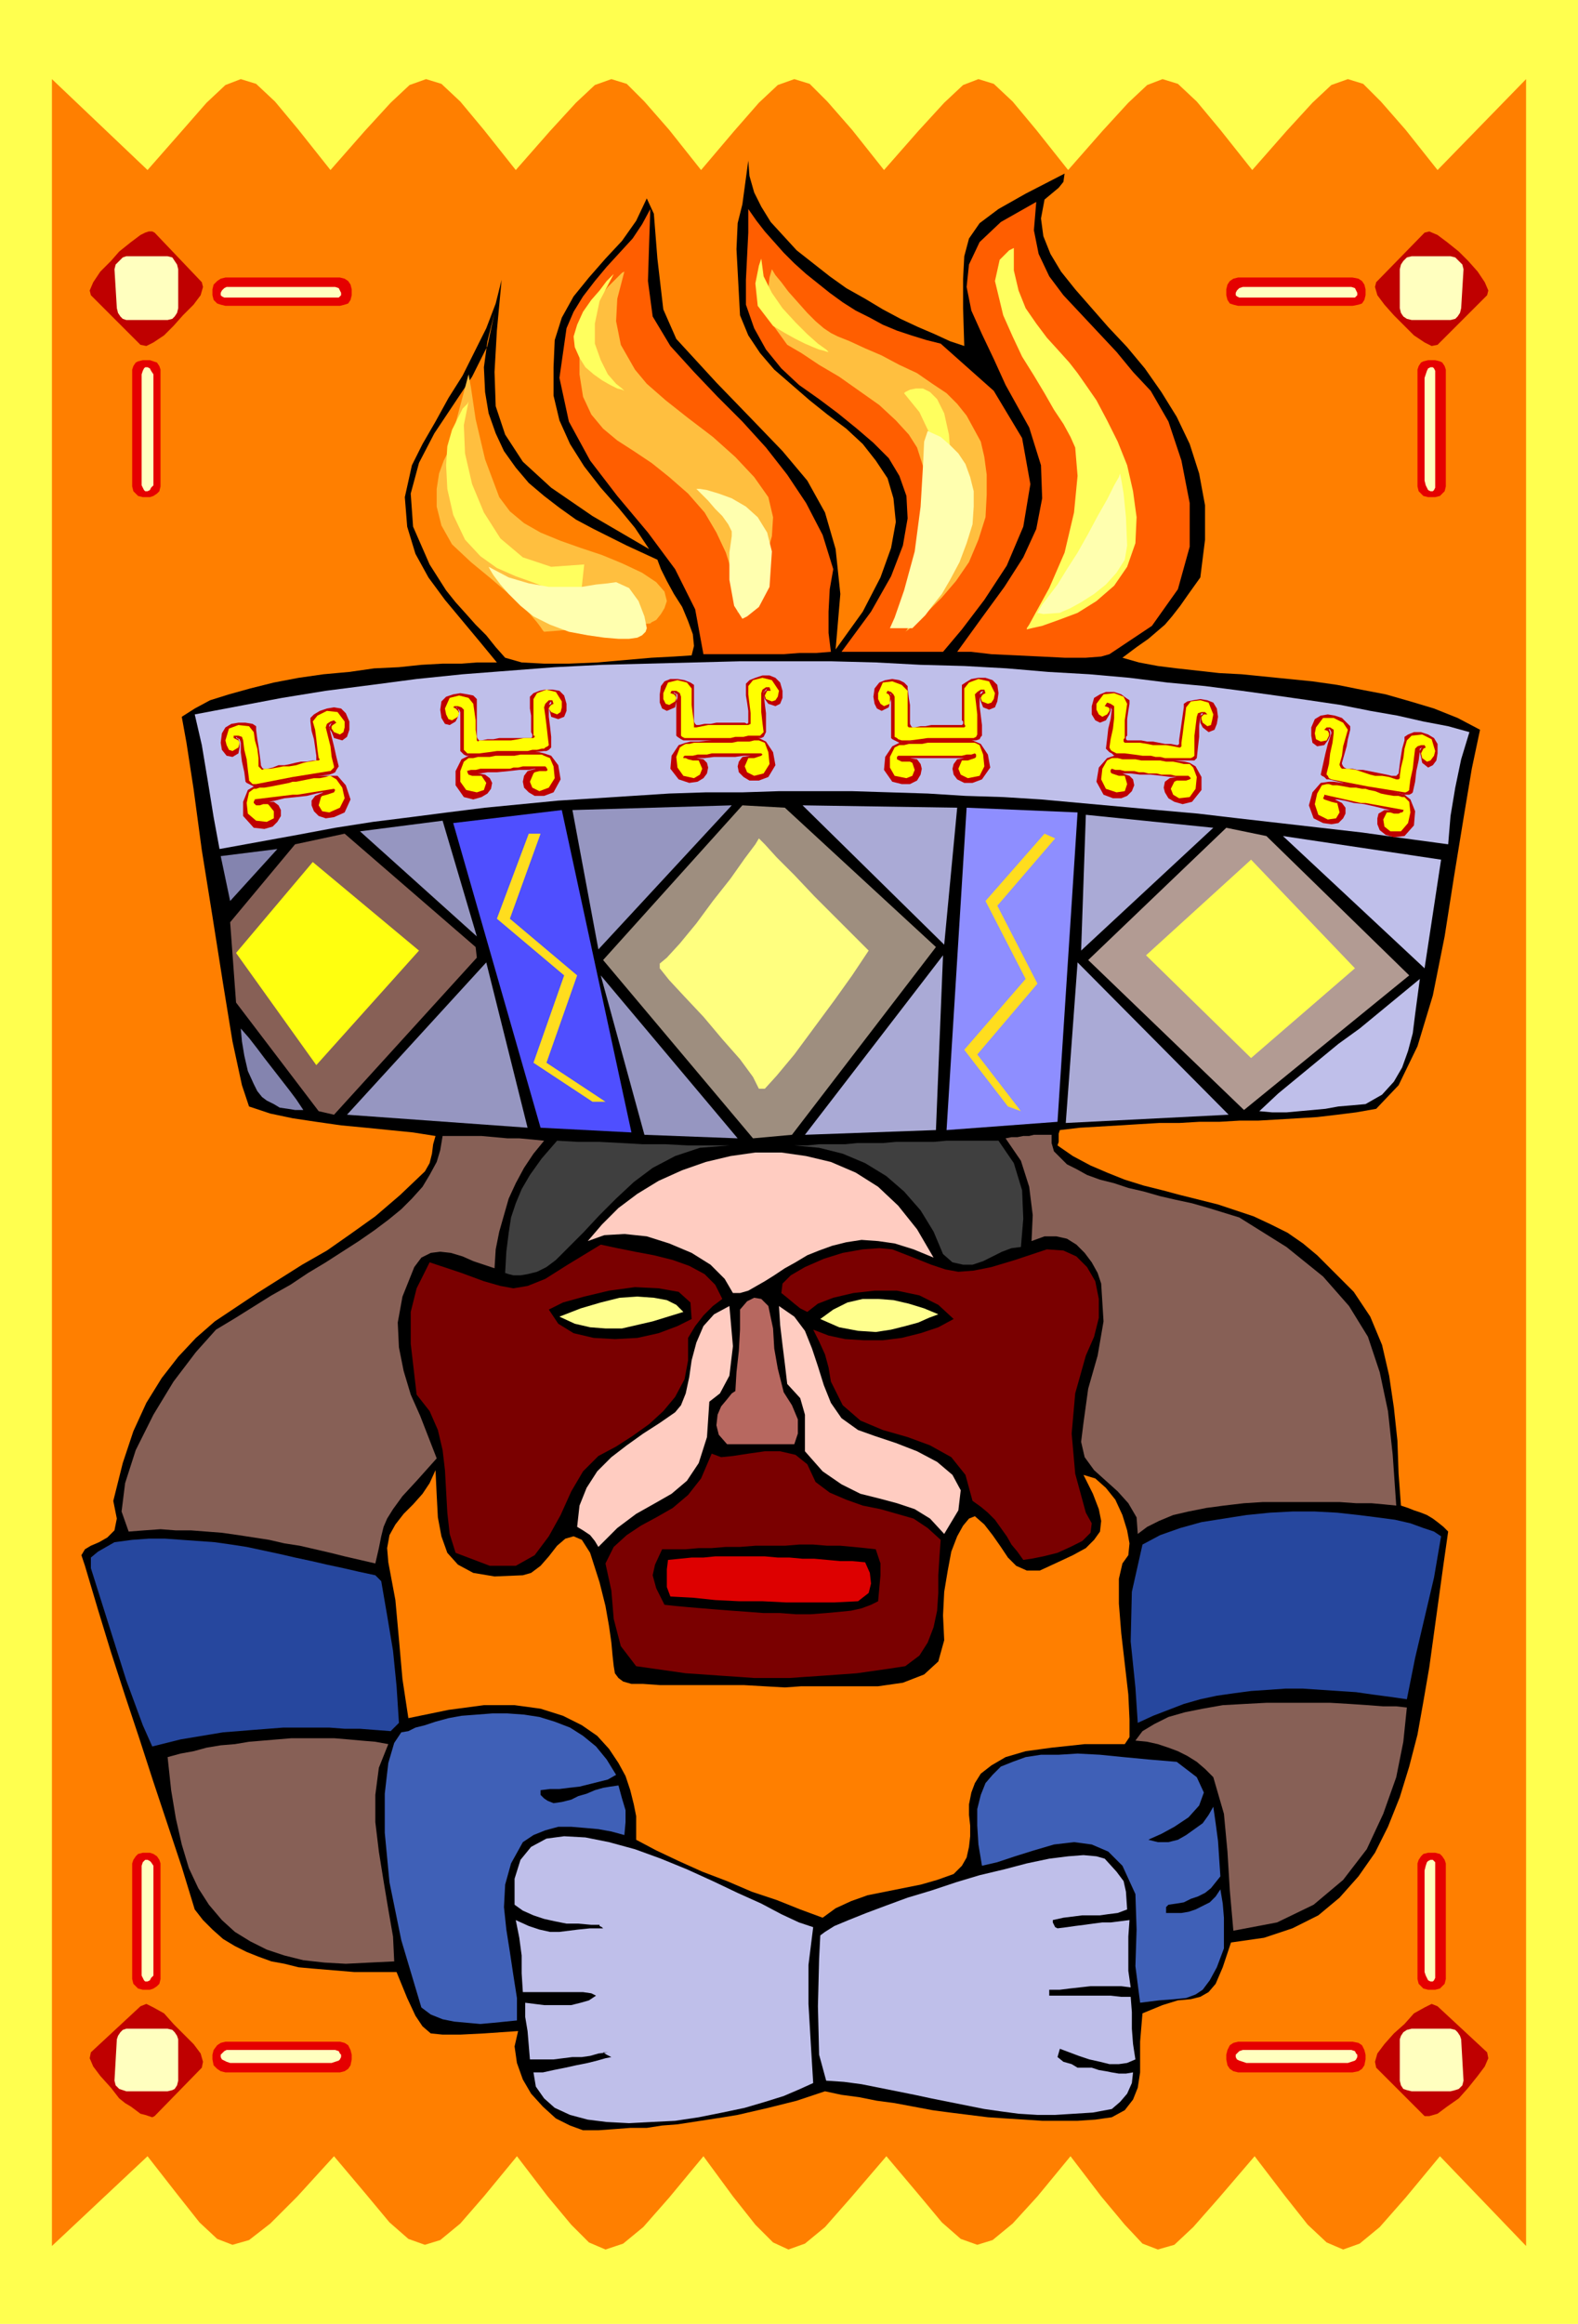 <svg xmlns="http://www.w3.org/2000/svg" fill-rule="evenodd" height="1.968in" preserveAspectRatio="none" stroke-linecap="round" viewBox="0 0 1337 1968" width="1.337in"><style>.pen1{stroke:none}.brush2{fill:#ffff4f}.brush3{fill:#ff7f00}.brush4{fill:#bf0000}.brush5{fill:#ffffbf}.brush6{fill:#e50000}.brush7{fill:#000}.brush8{fill:#26479e}.brush9{fill:#876056}.brush10{fill:#bfbfea}.brush11{fill:#8484af}.brush12{fill:#9696c1}.brush13{fill:#3f60b7}.brush14{fill:#7a0000}.brush16{fill:#3f3f3f}.brush17{fill:#ffff8e}.brush18{fill:#ff5e00}.brush19{fill:#ffccc1}.brush23{fill:#aaaad6}.brush26{fill:#ffbf3f}.brush27{fill:#ffff5e}.brush29{fill:#ff0}</style><path class="pen1 brush2" d="M1337 0H0v1968h1337V0z"/><path class="pen1 brush3" d="m1293 67-75 77-27-34-21-24-15-15-13-4-14 5-16 15-22 24-29 33-27-34-20-24-16-15-13-4-13 5-16 15-22 24-29 33-27-34-20-24-16-15-13-4-13 5-16 15-22 24-29 33-27-34-21-24-15-15-13-4-14 5-16 15-21 24-28 33-27-34-21-24-15-15-13-4-14 5-16 15-22 24-29 33-27-34-20-24-16-15-13-4-14 5-16 15-22 24-29 33-27-34-20-24-16-15-13-4-13 5-16 15-21 24-29 33-81-77v1835l81-76 25 32 19 24 15 14 13 5 14-4 18-14 23-23 31-34 27 32 20 24 16 14 14 5 13-4 17-14 20-23 28-34 26 34 20 24 15 15 14 6 15-5 17-14 22-25 29-35 25 34 19 24 15 15 13 6 14-5 17-14 22-25 30-35 27 32 20 24 16 14 14 5 13-4 17-14 21-23 28-34 26 34 20 24 15 16 13 5 14-4 16-15 22-25 30-35 26 34 19 24 16 15 14 6 14-5 17-14 22-25 29-35 73 76V67z"/><path class="pen1 brush4" d="m1236 213 8 8 8 9 6 9 3 7-1 4-42 42-5 1-6-3-9-6-8-8-9-9-8-9-6-8-2-7 1-4 41-42 4-1 7 3 8 6 10 8z"/><path class="pen1 brush5" d="M1196 217h33l4 1 3 3 3 3 1 4-2 33-1 4-2 3-2 2-4 1h-33l-4-1-3-2-2-3-1-4v-33l1-4 2-3 3-3 4-1z"/><path class="pen1 brush6" d="M1210 305h6l4 1 2 1 2 3 1 3v99l-1 4-2 2-2 2-4 1h-6l-4-1-2-2-2-2-1-4v-99l1-3 2-3 2-1 4-1zm-171-55v-5l1-4 2-3 3-2 4-1h97l5 1 3 2 2 3 1 4v5l-1 4-2 3-3 1-5 1h-97l-4-1-3-1-2-3-1-4z"/><path class="pen1 brush5" d="M1212 311h2l1 1 1 2v99l-1 2-1 1h-2l-2-1-1-2-1-2-1-4v-87l1-3 1-3 1-2 2-1zm-165-61v-2l1-2 2-2 3-1h92l3 1 1 2 1 2v2l-1 1-1 1h-98l-2-1-1-1z"/><path class="pen1 brush4" d="m1236 1777 8-9 8-10 6-8 3-7-1-5-42-39-5-2-6 3-9 5-8 9-9 8-8 9-6 8-2 7 1 5 41 41h4l7-2 8-6 10-7z"/><path class="pen1 brush5" d="M1196 1771h33l4-1 3-1 3-3 1-4-2-35-1-3-2-3-2-2-4-1h-33l-4 1-3 2-2 3-1 3v35l1 4 2 3 3 1 4 1z"/><path class="pen1 brush6" d="M1210 1685h6l4-1 2-2 2-2 1-4v-98l-1-3-2-3-2-2-4-1h-6l-4 1-2 2-2 3-1 3v98l1 4 2 2 2 2 4 1zm-171 55v4l1 5 2 3 3 2 4 1h97l5-1 3-2 2-3 1-5v-4l-1-4-2-4-3-2-5-1h-97l-4 1-3 2-2 4-1 4z"/><path class="pen1 brush5" d="M1212 1678h2l1-1 1-2v-98l-1-1-1-1h-2l-2 1-1 1-1 3-1 4v86l1 3 1 2 1 2 2 1zm-165 62v2l1 2 2 1 3 1 3 1h86l3-1 3-1 1-1 1-2v-2l-1-1-1-2-3-1h-92l-3 1-2 2-1 1z"/><path class="pen1 brush4" d="m101 213-7 8-9 9-6 9-3 7 1 4 42 42 5 1 6-3 9-6 8-8 8-9 9-9 6-8 2-7-1-4-40-42-2-1h-3l-3 1-4 2-4 3-4 3-5 4-5 4z"/><path class="pen1 brush5" d="M142 217h-35l-3 1-3 3-3 3-1 4 2 33 1 4 2 3 2 2 3 1h35l4-1 2-2 2-3 1-4v-33l-1-4-2-3-2-3-4-1z"/><path class="pen1 brush6" d="M127 305h-6l-4 1-2 1-2 3-1 3v99l1 4 2 2 2 2 4 1h6l3-1 3-2 2-2 1-4v-99l-1-3-2-3-3-1-3-1zm171-55v-5l-1-4-2-3-3-2-4-1h-97l-4 1-3 2-3 3-1 4v5l1 4 3 3 3 1 4 1h97l4-1 3-1 2-3 1-4z"/><path class="pen1 brush5" d="M125 311h-2l-1 1-1 2-1 3v94l1 2 1 2 1 1h2l2-1 1-2 2-2v-94l-2-3-1-2-2-1zm164-61v-2l-1-2-1-2-3-1h-92l-2 1-2 2-1 2v2l1 1 2 1h97l1-1 1-1z"/><path class="pen1 brush4" d="m101 1777-7-9-9-10-6-8-3-7 1-5 42-39 5-2 6 3 9 5 8 9 8 8 9 9 6 8 2 7-1 5-40 41-2 1-3-1-3-1-4-1-4-3-4-3-5-3-5-4z"/><path class="pen1 brush5" d="M142 1771h-35l-3-1-3-1-3-3-1-4 2-35 1-3 2-3 2-2 3-1h35l4 1 2 2 2 3 1 3v35l-1 4-2 3-2 1-4 1z"/><path class="pen1 brush6" d="M127 1685h-6l-4-1-2-2-2-2-1-4v-98l1-3 2-3 2-2 4-1h6l3 1 3 2 2 3 1 3v98l-1 4-2 2-3 2-3 1zm171 55v4l-1 5-2 3-3 2-4 1h-97l-4-1-3-2-3-3-1-5v-4l1-4 3-4 3-2 4-1h97l4 1 3 2 2 4 1 4z"/><path class="pen1 brush5" d="M125 1678h-2l-1-1-1-2-1-2v-93l1-3 1-1 1-1h2l2 1 1 1 2 3v93l-2 2-1 2-2 1zm164 62v2l-1 2-1 1-3 1-3 1h-86l-3-1-2-1-2-1-1-2v-2l1-1 2-2 2-1h92l3 1 1 2 1 1z"/><path class="pen1 brush7" d="m96 1271 8-32 9-27 11-24 13-21 14-18 15-16 16-14 18-12 18-12 19-12 19-12 21-12 20-14 21-15 21-18 21-20 4-7 2-8 1-8 2-7-19-3-20-2-20-2-21-2-21-3-20-3-19-4-18-6-6-18-8-37-8-49-9-57-9-56-7-52-6-39-4-22 11-7 13-7 16-5 18-5 20-5 21-4 21-3 22-2 21-3 21-1 19-2 18-1h16l13-1h17l-14-17-15-18-15-18-14-19-11-20-7-23-2-25 6-27 9-18 11-19 11-20 12-19 10-20 10-20 8-21 5-20-4 43-2 35 1 29 8 24 15 23 24 22 35 24 48 28-12-18-14-17-15-17-14-18-12-19-9-20-5-21v-24l1-23 6-19 10-18 13-16 14-16 14-15 12-17 9-19 6 13 3 38 5 43 11 25 34 37 30 31 26 27 21 25 15 27 9 31 4 38-4 47 23-32 15-29 9-25 4-22-2-20-5-17-10-15-11-14-14-13-16-12-15-12-15-13-15-13-12-14-10-15-7-17-3-56 1-22 4-16 5-37 1 13 4 14 6 12 8 13 11 12 11 12 14 11 14 11 14 10 16 9 15 9 15 8 15 7 14 6 13 6 12 4-1-32v-25l1-19 4-15 9-13 16-12 23-13 33-17-1 7-4 5-6 5-6 5-3 16 2 15 6 15 9 15 12 15 14 16 14 16 16 17 15 18 14 20 13 21 11 23 8 25 5 27v29l-4 32-10 14-7 10-7 9-6 7-7 6-7 6-10 7-12 9 14 4 16 3 16 2 18 2 18 2 19 1 20 2 20 2 20 2 21 3 20 4 21 4 21 6 20 6 20 8 19 10-7 33-7 42-8 49-8 51-10 50-13 43-16 33-19 20-17 3-16 2-17 2-16 1-17 1-17 1h-16l-17 1h-17l-17 1h-17l-17 1-16 1-17 1-17 1-17 2-1 3v7l-1 3 13 9 15 8 14 6 15 6 16 5 16 4 15 4 16 4 16 4 15 5 15 5 15 7 14 7 13 9 12 10 12 12 19 19 14 21 10 24 6 26 4 27 3 28 1 28 2 27 6 2 5 2 6 2 5 2 5 3 4 3 5 4 4 4-4 28-4 29-4 29-4 29-5 29-5 28-7 27-8 26-10 25-11 22-14 20-16 18-18 15-22 11-24 8-28 4-7 21-6 14-6 7-7 4-8 2-11 1-13 4-17 7-1 12-1 12v26l-2 13-4 10-7 9-11 6-14 2-15 1h-30l-15-1-16-1-15-1-16-2-16-2-15-2-16-3-16-3-15-2-15-3-15-2-14-3-12 4-12 4-12 3-12 3-13 3-13 3-12 2-13 2-13 2-13 2-13 1-13 2h-14l-13 1-14 1h-13l-11-4-12-6-11-10-10-11-7-12-5-14-2-14 3-13-29 2-20 1h-15l-10-1-7-6-6-9-7-15-9-22h-36l-12-1-12-1-12-1-11-1-12-3-11-2-11-4-10-4-10-5-10-6-9-8-8-8-7-9-11-36-12-36-12-36-12-37-12-36-12-37-11-36-11-37-3-9 3-5 5-3 7-3 7-4 6-6 2-10-3-15z"/><path class="pen1 brush8" d="m97 1306 15-2 14-1h14l14 1 14 1 14 1 14 2 13 2 14 3 14 3 13 3 14 3 13 3 14 3 13 3 14 3 5 5 5 29 5 30 3 30 2 31-7 7-13-1-13-1h-13l-13-1h-39l-13 1-13 1-12 1-13 1-12 2-12 2-12 2-12 3-12 3-8-18-7-19-7-19-6-19-6-19-6-19-6-19-6-19v-9l6-5 7-4 7-4z"/><path class="pen1 brush9" d="M375 962h33l11 1 11 1h10l11 1 10 1-9 11-8 12-7 13-6 13-4 14-4 14-3 15-1 16-9-3-9-3-9-4-10-3-9-1-8 1-8 4-6 8-10 25-4 22 1 21 4 20 6 20 8 18 7 18 7 18-17 19-12 13-8 11-5 8-3 7-2 8-2 10-3 13-13-3-13-3-12-3-13-3-13-3-13-2-13-3-13-2-13-2-14-2-13-1-13-1h-13l-13-1-14 1-13 1-6-17 3-24 9-28 15-30 17-28 19-25 17-19 15-9 16-10 16-10 16-9 15-10 15-9 14-9 14-9 13-9 12-9 11-9 9-9 9-10 6-10 6-11 3-10 2-12zm-233 526 11-3 11-2 11-3 12-2 12-1 12-2 12-1 12-1 12-1h36l12 1 11 1 12 1 11 2-8 20-3 23v23l3 25 4 25 4 24 4 23 1 21-21 1-20 1-18-1-18-2-16-4-15-5-14-7-13-8-11-10-11-13-9-14-8-17-6-20-5-22-4-24-3-28z"/><path class="pen1 brush10" d="m1207 820-120-112 134 20-14 92z"/><path class="pen1 brush10" d="m1245 620-7 23-5 24-4 24-2 24-37-5-36-5-35-4-35-4-35-4-34-4-34-3-33-3-33-3-33-3-32-2-32-1-32-2-32-1-32-1h-62l-31 1h-31l-31 1-31 2-31 2-32 2-31 3-31 3-32 4-31 4-32 4-32 5-32 6-33 6-33 6-5-27-5-31-5-30-6-26 37-7 37-7 37-6 39-5 38-5 39-4 39-3 39-3 40-2 39-1 39-1 39-1h77l38 1 38 2 37 1 36 2 35 3 35 2 34 3 32 4 32 3 31 4 29 4 28 4 27 4 25 5 23 4 22 5 21 4 18 5z"/><path class="pen1 brush11" d="m235 719-40 44-8-38 48-6z"/><path class="pen1 brush9" d="m292 706 111 96 1 9-121 133-13-3-70-92-5-68 55-66 42-9z"/><path class="pen1 brush11" d="M257 940h-7l-6-1-7-1-5-3-6-3-4-3-4-5-3-6-5-11-3-13-2-12-1-11 7 8 7 9 6 8 7 9 7 9 7 9 6 8 6 9z"/><path class="pen1 brush12" d="m412 815 35 140-153-11 118-129zm-37-120 29 98-99-89 70-9z"/><path class="pen1 brush13" d="m346 1466 6-3 8-2 9-3 11-3 11-2 13-1 13-1h13l14 1 13 2 13 4 13 5 11 7 11 9 9 11 8 13-7 4-8 2-8 2-8 2-9 1-8 1h-8l-8 1v4l3 3 3 2 5 2 7-1 8-2 6-3 7-2 7-3 7-2 6-1 7-1 3 11 3 10v10l-1 11-11-3-11-2-11-1-12-1h-11l-11 3-10 4-9 6-10 18-5 18-1 19 2 19 3 19 3 20 3 19v19l-10 1-10 1-11 1-11-1-11-1-10-2-10-4-8-6-17-57-10-49-4-42v-33l3-26 5-17 6-9 6-1z"/><path class="pen1 brush3" d="m443 1334 7-2 8-6 7-8 7-9 7-6 7-2 7 3 7 11 8 25 5 20 3 17 2 14 1 11 1 9 1 6 3 4 4 3 7 2h10l14 1h71l35 2 14-1h65l21-3 18-7 12-11 5-18-1-21 1-20 3-18 3-16 5-13 5-9 5-6 5-2 8 7 7 9 7 10 6 9 7 7 9 4h11l13-6 15-7 11-6 7-7 5-7 1-9-2-10-5-13-8-16 10 3 9 8 8 10 6 13 4 13 2 11-1 10-5 7-3 13v21l2 25 3 26 3 26 1 21v15l-4 6h-34l-28 3-22 3-17 5-12 7-9 7-5 8-3 8-2 10v9l1 9v9l-1 9-2 9-4 7-7 7-14 5-14 4-15 3-15 3-15 3-14 5-13 6-11 8-19-7-20-8-21-7-21-9-21-8-20-9-19-9-17-9v-20l-2-10-3-12-4-12-6-11-8-12-10-11-13-9-16-8-19-6-22-3h-26l-30 4-34 7-5-33-3-34-3-33-6-32-1-12 2-11 5-9 7-9 8-8 8-9 6-9 5-11 1 21 1 19 3 16 5 14 9 10 13 7 18 3 24-1z"/><path class="pen1 brush14" d="m509 1054 14 3 15 3 16 3 16 4 14 5 13 7 9 9 6 12-8 6-8 8-7 9-6 10v19l-3 16-8 15-10 12-12 11-14 10-14 9-15 8-13 13-10 17-9 20-10 18-12 16-16 9h-22l-29-11-5-16-2-18-1-18-1-18-2-17-4-17-7-16-11-14-5-43v-27l5-20 11-22 27 9 19 7 14 4 11 2 12-2 15-6 19-12 28-17z"/><path class="pen1" style="fill:#4f4fff" d="m476 686 59 273-77-4-74-258 92-11z"/><path class="pen1 brush16" d="m472 966 18 1h18l19 1 18 1h19l19 1h35l-25 2-21 7-19 10-16 12-15 14-14 14-14 15-14 14-9 9-8 6-8 4-8 2-6 1h-6l-4-1-3-1 1-18 2-16 2-13 4-12 5-12 7-12 10-14 13-15z"/><path class="pen1 brush10" d="m689 1632-4 32v33l2 34 2 33-11 5-14 6-16 5-17 5-19 4-20 4-20 3-20 1-19 1-19-1-16-2-15-4-13-6-9-8-7-10-2-12h8l9-2 10-2 9-2 10-2 8-2 7-2 5-1-4-2-3-2h-1 5l-8 1-7 2-7 1h-8l-8 1-8 1h-20l-1-12-1-12-2-12v-12l8 1 8 1h23l8-2 7-2 6-4-4-2-7-1h-51l-1-16v-15l-2-15-3-15 11 5 9 3 9 2h8l8-1 8-1 10-1h11l-1-1-2-1v-1h3-10l-11-1h-10l-10-2-9-2-9-3-9-4-7-5v-22l5-16 9-11 13-7 15-2 18 1 20 4 22 6 22 8 22 9 22 10 21 10 20 9 17 9 15 7 12 4z"/><path class="pen1 brush7" d="m586 1117-12 6-16 6-18 4-19 1-18-1-17-4-13-8-8-12 12-6 18-5 21-5 22-3 20 1 17 3 10 9 1 14z"/><path class="pen1 brush17" d="m474 1115 18-7 17-5 16-4 15-1 14 1 11 2 8 4 6 6-13 4-13 4-13 3-13 3h-14l-13-1-13-3-13-6z"/><path class="pen1 brush18" d="m568 293 20 22 20 21 21 21 20 22 18 23 16 24 14 27 9 29-3 17-1 19v18l2 16-13 1h-14l-13 1h-68l-7-38-17-34-23-31-26-31-23-30-18-33-8-37 6-42 6-14 8-13 10-13 10-12 11-12 11-12 8-12 7-13-1 29-1 32 4 30 15 25z"/><path class="pen1 brush12" d="m485 686 135-4-113 122-22-118z"/><path class="pen1 brush19" d="m618 1106 3 34-3 25-8 15-9 7-2 30-7 22-10 15-13 11-14 8-16 9-16 12-16 16-3-5-4-5-6-4-5-3 2-18 6-15 9-14 12-12 13-10 14-10 14-9 13-9 5-6 4-10 3-14 2-14 4-15 6-14 9-10 13-7zm173-41-17-7-16-5-14-2-14-1-13 2-12 3-11 4-10 4-10 6-9 5-9 6-8 5-7 4-7 4-7 2h-6l-7-12-12-12-16-10-19-8-19-6-19-2-17 1-14 5 12-14 14-14 16-12 18-11 20-9 20-7 21-5 21-3h22l21 3 21 5 21 9 19 12 17 16 16 20 14 24z"/><path class="pen1 brush12" d="m509 826 116 138-79-3-37-135z"/><path class="pen1" style="fill:#9e8e7f" d="m629 682 36 2 128 118-122 159-33 3-127-151 118-131z"/><path class="pen1 brush14" d="m691 1255 12 9 14 6 14 5 15 3 14 4 14 4 12 8 11 10-1 14-1 16v15l-1 15-3 14-5 13-7 11-12 9-13 2-14 2-14 2-14 1-14 1-15 1-14 1h-30l-14-1-15-1-14-1-15-1-14-2-14-2-14-2-13-17-6-23-2-24-5-23 7-14 11-10 12-8 13-7 14-8 13-11 11-14 9-21 8 3 10-1 13-2 14-2h13l13 3 10 8 7 15z"/><path class="pen1 brush7" d="m742 1312 4 12v10l-1 11-1 11-6 3-8 3-9 2-10 1-11 1-13 1h-13l-13-1h-14l-13-1-14-1-13-1-12-1-12-1-11-1-9-1-7-14-3-11 2-9 6-13h20l11-1h11l12-1h12l13-1h25l12-1h12l12 1h11l11 1 10 1 9 1z"/><path class="pen1" style="fill:#d00" d="m727 1356-20 1h-41l-20-1h-20l-20-1-19-2-19-1-3-8v-15l1-8 10-1 10-1h10l10-1h42l11 1h10l11 1h10l11 1 11 1h10l11 1 4 9 1 9-2 8-9 7z"/><path class="pen1" style="fill:#b76860" d="m623 1179 1-17 2-18 1-18v-17l6-7 6-3 6 1 6 6 4 19 1 17 3 17 5 20 7 11 5 12v12l-3 9h-57l-7-8-2-8 1-9 3-7 5-6 4-5 3-2v1z"/><path class="pen1 brush18" d="m634 177 7 10 7 9 8 9 8 9 9 9 10 9 10 8 10 8 11 8 11 7 12 6 11 6 12 5 12 4 13 4 12 3 45 40 24 40 7 39-6 36-14 33-19 29-19 25-16 19h-86l25-34 17-30 10-26 4-23-1-19-6-17-9-15-13-13-14-12-16-13-16-12-17-12-15-14-13-16-10-18-7-20v-21l1-20 1-20v-20z"/><path class="pen1 brush19" d="m660 1106 13 9 9 12 6 15 5 15 5 16 6 15 9 13 14 10 14 5 18 6 18 7 17 9 13 11 7 13-2 17-12 20-12-13-13-8-15-5-15-4-16-4-16-8-16-11-15-17v-31l-4-14-11-12-2-17-2-16-2-17-1-16z"/><path class="pen1 brush14" d="m756 1058 18 7 15 6 12 4 11 2 13-1 15-3 20-6 27-9 14 1 11 5 9 9 7 12 3 15v16l-4 16-7 16-9 32-3 34 3 34 9 33 5 9-1 8-7 7-10 5-11 5-12 3-10 2-7 1-5-7-5-6-4-7-5-7-5-7-6-6-6-5-7-5-6-22-12-15-18-10-19-7-21-6-19-8-15-13-10-20-2-12-3-11-5-11-5-10 13 5 14 3 16 1h16l16-2 16-4 15-5 13-7-13-12-16-8-19-4h-19l-18 2-17 4-13 5-9 7-6-3-5-4-6-5-5-4 1-8 7-7 12-7 16-7 16-5 17-3 14-1 11 1z"/><path class="pen1 brush16" d="m846 966 13 19 7 23 1 24-2 24-8 1-8 3-8 4-8 4-9 3h-8l-9-2-8-7-8-19-11-18-14-16-15-13-18-11-19-8-20-5-21-2h11l10-1h22l10-1h22l11-1h32l11-1h44z"/><path class="pen1 brush23" d="M800 800 680 682l131 2-11 116zm-1 9-6 148-111 4 117-152z"/><path class="pen1 brush10" d="m695 1639 4-3 8-5 12-5 15-6 16-6 19-7 20-6 21-7 20-6 21-5 19-5 19-4 16-2 13-1 11 1 7 2 10 11 6 8 2 9 1 15-8 3-8 1-7 1h-15l-8 1-8 1-9 2v2l1 2 1 2 2 1 8-1 7-1 8-1 7-1 8-1h7l8-1 8-1-1 14v29l2 14-8-1h-26l-9 1-9 1-8 1h-9v5h52l9 1h8l1 13v14l1 13 2 13-7 3-7 1h-8l-8-2-9-2-9-3-8-3-8-3-2 7 5 4 7 2 5 3h12l6 2 6 1 5 1 6 1h6l6-1-1 9-4 9-6 7-7 6-16 3-16 1-16 1h-15l-16-1-15-2-14-2-15-3-15-3-15-3-14-3-15-3-15-3-15-3-15-2-15-1-6-22-1-41 1-40 1-20z"/><path class="pen1 brush17" d="m695 1117 11-8 12-6 13-3h13l13 1 13 3 13 4 12 5-8 3-9 4-11 3-12 3-13 2-15-1-16-3-16-7z"/><path class="pen1" style="fill:#8e8eff" d="m819 684 94 4-17 262-94 7 17-273z"/><path class="pen1 brush18" d="m852 326-10-22-10-21-9-20-4-20 2-19 9-19 18-17 30-17-2 24 4 20 9 19 12 16 15 16 15 16 15 16 14 17 15 16 15 26 11 33 7 36v37l-10 36-22 31-36 24-7 2-13 1h-18l-20-1-21-1-21-1-17-2h-12l21-29 19-26 16-25 11-24 5-26-1-28-10-32-20-36z"/><path class="pen1 brush13" d="m997 1492 17 13 6 13-4 11-9 10-12 8-11 6-9 4-2 1 8 2h9l8-2 7-4 7-5 7-5 5-7 4-7 2 14 2 15 1 15 1 15-4 5-4 5-5 4-6 3-6 2-6 3-6 1-7 1-2 2v5h13l6-1 6-2 6-3 6-3 5-5 4-6 2 12 1 12v26l-6 16-6 11-6 8-6 4-8 3-10 1-13 1-16 2-4-31 1-31-1-30-11-24-12-12-14-6-15-2-17 2-17 5-16 5-15 5-13 3-3-18-1-16v-14l3-12 4-10 6-7 7-7 10-4 11-4 13-2h15l16-1 19 1 20 2 21 2 24 2z"/><path class="pen1 brush9" d="m1050 1031 40 25 31 25 22 25 16 26 10 30 7 33 4 37 3 43-10-1-11-1h-13l-14-1h-65l-16 1-17 2-15 2-15 3-13 3-12 5-10 5-8 6-1-14-7-12-9-10-10-9-10-9-8-11-3-13 2-16 4-29 8-28 5-29-2-32-3-9-5-9-6-8-7-7-8-5-9-2h-10l-11 4 1-22-3-24-7-22-13-19 5-1h5l5-1h5l4-1h15v7l2 7 5 5 6 6 8 4 9 5 11 4 12 3 12 4 13 3 14 4 13 3 14 3 14 4 13 4 13 4z"/><path class="pen1 brush23" d="m1041 944-138 7 10-136 128 129zm-13-243L916 805l4-115 108 11z"/><path class="pen1" style="fill:#b29b93" d="m1073 708 121 118-140 114-132-127 117-112 34 7z"/><path class="pen1 brush8" d="m1221 1301-6 35-8 34-8 34-7 35-14-2-15-2-14-2-15-1-15-1-15-1h-15l-14 1-15 1-15 2-14 2-14 3-14 4-13 5-13 5-13 6-2-30-4-39 1-42 9-40 15-8 17-6 18-5 19-3 19-3 20-2 19-1h19l19 1 18 2 16 2 15 2 13 3 11 4 9 3 6 4z"/><path class="pen1 brush9" d="m1192 1446-3 29-6 30-11 31-14 30-20 26-25 21-31 15-37 7-3-34-2-33-3-32-9-31-7-7-7-6-8-5-8-4-8-3-9-3-9-2-10-1 6-8 10-6 12-6 14-4 15-3 17-3 18-1 19-1h54l17 1 15 1 13 1h11l9 1z"/><path class="pen1 brush10" d="m1157 935-11 1-12 1-11 2-11 1-11 1-11 1h-12l-11-1 16-15 17-14 17-14 17-14 18-13 17-14 17-14 17-14-2 15-2 15-2 16-4 15-5 14-7 12-10 11-14 8z"/><path class="pen1 brush3" d="m586 555 2-8-1-10-4-11-5-12-7-11-6-11-5-10-3-8-13-6-13-6-14-7-14-7-15-8-14-10-13-10-13-11-11-13-10-14-7-15-6-17-3-18-1-21 3-22 6-24-6 28-13 26-16 24-16 24-13 25-7 26 2 28 14 32 7 11 7 11 8 10 9 10 8 9 9 9 8 10 8 9 14 4 19 1h21l24-1 23-2 23-2 19-1 15-1z"/><path class="pen1 brush26" d="m380 381-1 3-3 6-4 11-2 13v15l4 16 9 16 16 15 17 14 14 12 11 10 8 8 6 7 3 4 2 3 1 1 90-7 1-1 4-2 4-5 3-5 2-6-2-8-7-8-12-8-17-8-17-7-18-6-17-6-17-7-14-8-12-10-9-12-12-32-8-34-4-27-2-11-17 64z"/><path class="pen1 brush27" d="m397 340-1 2-4 4-4 8-5 10-4 14-1 16 1 20 5 22 10 21 13 14 14 10 16 7 14 5 13 5 10 6 6 9 7 6 5-13 2-19 1-9-28 2-24-8-19-16-14-22-10-24-6-26-1-24 4-20z"/><path class="pen1 brush26" d="m529 230-2 1-5 5-7 7-7 9-8 13-6 15-3 17v20l3 19 7 15 10 12 12 10 14 9 15 10 15 12 16 14 14 16 10 17 8 17 5 16 3 14 1 11 1 7v3l1-2 4-4 4-8 6-10 6-12 4-14 4-15 1-16-4-17-12-17-16-17-19-17-21-16-19-15-16-14-10-12-12-21-4-20 1-19 6-23zm125-2-2 7-2 18 4 21 13 18 12 7 15 10 17 10 17 12 17 12 14 13 11 12 7 11 7 22 6 25 2 29-5 31-9 27-6 14-4 7-1 1 3-2 6-6 10-9 12-12 12-14 11-16 8-19 6-19 1-19v-17l-2-15-3-13-6-11-6-11-8-10-9-9-12-8-13-9-15-7-15-8-14-6-13-6-10-4-6-3-6-4-7-6-7-7-8-9-8-9-6-8-5-6-3-5z"/><path class="pen1 brush27" d="m859 210-4 2-8 8-4 18 7 29 8 18 8 17 10 16 9 15 8 14 8 12 6 11 4 9 2 24-3 31-8 34-13 30-11 20-6 11-2 3v1l4-1 9-2 14-5 16-6 16-10 15-13 11-16 7-20 1-22-3-22-5-22-8-20-9-18-9-17-9-13-7-10-7-9-9-10-10-11-9-12-9-13-6-15-4-17v-19zm-93 123 1-1 4-2 5-1h6l6 3 6 6 6 12 4 18 3 37-2 27-4 17-2 5v-28l-1-18-4-20-6-20-9-19-13-16zM645 219l-2 6-3 15 2 19 13 17 10 6 9 5 8 4 7 3 5 2 4 1 3 1h1l-2-2-7-5-9-8-10-10-11-12-9-13-7-14-2-15zm-125 13-2 2-4 4-6 8-7 8-7 10-5 11-3 10 1 9 4 9 5 8 7 6 7 5 7 4 6 3 4 1 2 1-2-2-5-4-7-8-6-12-5-14v-17l4-19 12-23z"/><path class="pen1" d="m898 519 2-1 7-3 9-5 11-7 10-8 9-10 7-11 2-12-1-24-2-20-2-12-1-5-1 3-4 7-6 12-8 14-8 15-9 16-9 14-8 13-13 17-4 7 5 1 14-1zm-125 13 1-1 4-4 6-6 6-8 8-10 7-12 8-15 6-16 5-16 1-15v-13l-3-12-4-11-6-9-7-7-8-7-11-5-3 9-1 21-2 34-5 38-9 33-8 23-4 9h19zm-144-8 4-2 10-8 9-17 2-30-4-16-8-13-10-9-12-7-11-4-10-3-6-1h-3l1 1 4 4 5 5 6 7 6 6 5 7 3 6v4l-2 14v23l4 22 7 11zm-215-44 1 2 3 5 6 8 7 8 10 10 11 9 14 7 16 6 16 3 14 2 12 1h9l7-1 4-2 3-3 1-3-2-10-5-13-8-11-11-5-7 1-10 1-12 2h-28l-17-3-17-5-17-9z" style="fill:#ffffaf"/><path class="pen1 brush4" d="m215 666-5 3-4 10v12l9 10 9 1 7-2 4-4 3-5v-5l-2-4-4-3h-6 2l5-1 8-2 10-1 9-1 8-2 5-1h1l-7 3-3 4v4l2 5 4 4 6 2 7-1 9-4 5-11-4-12-7-8h-18l-10 1-11 2-10 2-10 1-8 2-4 1z"/><path class="pen1 brush29" d="M248 662h3l5-1 5-1 5-1h5l5-1 3-1h1l5 3 5 7 2 9-4 8-9 4-6-1-3-5 2-7 1-1 4-1 3-1 3-1 1-2-1-1h-1 1l-31 5h-4l-33 4h1l-1 2v1l2 2h3l3-1h4l1 1 4 5v6l-6 3-9-1-7-6-1-9 2-9 4-3h2l3-1h4l6-1 5-1 5-1 5-1 3-1z"/><path class="pen1 brush4" d="m279 656-8 1-8 1-8 1-8 1-8 2-8 1-8 2-8 1-2-1-2-1-2-1-1-1-1-8-2-9-1-8v-8l-1-3-2-1-1-1v1l2 1 1 3v4l-1 5-5 3-5-1-4-5-1-6 1-8 3-5 5-3 6-1h6l6 1 3 2v3l1 8 1 6 1 7 1 8v1l1 2 1 1h3l5-1 5-2h5l5-1 4-1 5-1h5l5-1h3v-4l-1-7-1-7-2-7-1-8v-3l3-3 5-3 6-2 6-1 6 1 4 4 3 7v7l-2 6-4 3-7-2-2-5-2-3v-3l2-2 1-1-1 1-1 2-1 2 2 8 2 8 2 9 2 8-2 3-1 2-2 1-3 1z"/><path class="pen1 brush29" d="m279 653-31 5-31 6h-3l-1-1-2-2v-1l-1-8-1-9-2-8-1-8-1-3-3-1h-4v2l2 1 2 1 1 2-1 4-5 3-3-1-2-4-1-4 3-10 8-3 9 1 4 5 1 7 2 7 1 8v7l1 1 1 1 1 1 2-1h5l6-1 5-1h5l6-1 6-2 5-1 6-1h2l1-1-1-1-1-7-1-9-1-8-2-7 4-5 8-4 9 1 6 8v5l-1 4-3 2-5-2-2-3v-2l1-1 3-2-2-2-3 1-3 2-1 3 2 8 2 8 1 9 2 8v1l-2 2-1 1h-1z"/><path class="pen1 brush4" d="m397 640-6 3-5 10v12l7 10 8 2 7-2 5-3 3-4 1-5-2-4-4-3-6-1h2l6-1h8l10-1 9-1h8l5-1h1l-7 2-3 4-1 5 1 5 4 4 5 3h8l8-3 6-11-2-12-6-8-6-2-4-1h-28l-11 1-10 1h-7l-4 1z"/><path class="pen1 brush29" d="M428 640h8l5-1h18l2 1 5 2 3 7 1 10-5 8-8 3-6-3-2-5 3-7 1-1 4-1h6l1-1-1-2-1-1h1-20l-4 1h-4l-3 1h-25l-4 1h-4l-4 1h1v1l1 2 3 1h8l4 6-2 6-6 2-9-2-5-7v-9l3-8 4-3h4l4-1h10l5-1h8z"/><path class="pen1 brush4" d="m461 636-8 1h-9l-8 1-7 1h-8l-8 1h-18l-2-1-2-2-1-1v-33l-1-2-2-2h-1l2 1 1 3-1 4-2 4-5 3-4-1-3-5-1-7 1-7 4-4 6-2 6-1 6 1 5 1 3 3v32l1 2 1 1h2l5-1h5l5-1h27l1-1v-2l-1-2v-14l-1-6v-10l3-3 5-2 5-1h6l6 1 4 4 2 7v6l-2 5-5 2-6-2-1-4-1-4v-2l2-1v-2l-1 1-1 2v10l1 8 1 9v9l-1 1-1 1-2 1h-2z"/><path class="pen1 brush29" d="m459 634-4 1h-4l-4 1h-26l-7 1-8 1h-10l-1-1-2-2v-34l-2-2-3-1h-3l-1 1 2 1 2 2 1 2-1 3-5 3-3-1-2-4-1-5 4-9 8-2 8 2 4 5 1 7 1 7v8l1 7v2l1 1 1-1h27l6-1 5-1h8l1-1v-1h-1v-31l3-5 8-3 8 2 5 8v5l-1 4-3 2-5-2-2-3 1-2 1-1 2-1-1-3h-3l-3 3-1 3 1 7 1 8 1 9 1 8-1 1-2 1-1 1h-2z"/><path class="pen1 brush4" d="m581 629-6 2-6 9-1 11 7 9 9 3 7-1 5-3 3-4 1-5-1-4-3-3-6-1h7l8-1h18l7-1h6l-7 1-3 4-1 4 1 5 4 4 5 3h8l8-3 6-10-2-11-6-9-6-3h-11l-9 1h-11l-11 1-9 1h-7l-4 1z"/><path class="pen1 brush29" d="M612 629h8l5-1h10l4-1h4l5 2 3 8 1 10-5 8-8 2-6-3-2-5 3-7h5l3-1 3-1 1-1-1-1h-1 1-42l-4 1h-8l-4 1h-8 1l-1 1v1h2l2 1 4 1h5l3 7-2 5-5 3-9-2-5-7-1-9 3-8 3-2 2-1h3l4-1h24z"/><path class="pen1 brush4" d="m643 625-8 1h-8l-7 1h-41l-2-1-3-2-1-1v-35l-2-1v-1l1 1 2 1v3l-1 3-1 5-7 3-4-2-2-5v-7l1-7 3-4 5-2h6l6 1 5 2 3 2v31l1 2 1 1h2l5-1h5l5-1h24l2 1 1-1v-10l-1-7-1-6v-10l3-3 5-2 6-2h6l5 2 4 4 2 7v6l-2 5-4 2-6-2-3-4-1-4v-2l2-1 1-2-1 1-1 1-1 2 1 9 1 8v16l-1 2-1 2-2 1h-2z"/><path class="pen1 brush29" d="M642 623h-8l-4 1h-7l-4 1h-39l-2-1-1-1v-33l-1-3-3-2h-4l-1 2 3 1 1 1 1 2-1 3-5 3-3-1-2-4v-5l4-9 8-2 8 2 4 5v14l1 8 1 7v4h2l5-1 5-1h34l2-1v-9l-1-8-1-8v-7l4-5 8-2 8 2 6 9-1 5-2 3-3 1-5-2-1-3 1-2 1-2h3l-1-3h-3l-3 2-1 3v16l1 9 1 8-1 1-1 1-1 1h-2z"/><path class="pen1 brush4" d="m762 629-6 3-6 9-1 11 7 10 8 2h7l6-3 3-5 1-5-1-4-3-4-6-1h46l-6 1-3 4-1 4 1 5 3 4 6 3h7l8-3 7-10-2-11-6-9-7-3-4-1h-27l-11 1-9 1h-7l-4 1z"/><path class="pen1 brush29" d="M793 629h33l4 2 3 8 1 10-4 8-10 2-6-3-2-5 3-7h5l3-1 3-1 1-1v-2l-1-1-3 1h-4l-4 1h-55 1l-1 1v2l2 1 2 1h7l2 1 2 6-2 5-5 2-10-2-4-7v-9l4-8 4-2h4l4-1h11l5-1h7z"/><path class="pen1 brush4" d="M824 627h-38l-8 1h-8l-8 1-2-1-2-1-2-1-1-1v-37l-1-1-1-1 1 1 1 2v3l-1 3-1 4-6 3-4-2-2-4-1-6 1-7 4-5 5-2 6-1 6 1 4 2 3 3v2l1 8 1 6v16l1 2 1 1h2l5-1h4l5-1h26l1-1v-2l-1-1v-30l3-2 5-3 6-1h6l6 2 4 4 1 7-1 7-2 5-5 2-5-2-2-5-1-4v-2l2-1 1-2-2 1-1 2v10l1 8 1 8v9l-1 1-1 2-3 1h-3z"/><path class="pen1 brush29" d="M823 625h-37l-7 1-8 1h-7l-3-1-1-1-2-1v-34l-1-2-2-2-3-1-1 2 2 1 1 2v6l-5 2-3-2-2-4v-5l4-9 8-1 8 3 5 5v30l1 1h47l1-1-1-2v-30l4-5 8-3 9 2 5 10-1 5-2 3-3 1-5-2-1-3 1-2 1-1 2-1-1-3h-3l-3 2-2 2 1 8 1 9v17l-1 2-2 1h-2z"/><path class="pen1 brush4" d="m944 640-6 2-7 8-2 12 6 11 8 3h7l5-2 4-4 2-5-1-5-3-3-6-2h7l8 1h9l9 1 8 1h5l-6 1-4 3-1 5 1 4 3 5 5 3 7 2 8-2 8-10v-11l-5-9-5-3-4-1-8-1-9-1-11-2-11-1h-21z"/><path class="pen1 brush29" d="M975 644h8l5 1h6l5 1 4 1h5l3 3 3 8-1 10-5 7-9 1-5-3-2-5 3-6 2-1h8l3-1 1-1-1-1-1-1h1-12l-4-1h-8l-4-1h-7l-4-1h-4l-4-1h-8l-4-1h-4l-3-1-1 1v2l1 1 3 1 3 1h5l2 7-2 6-7 1-9-3-4-8 1-9 4-7 4-2h5l4 1h11l5 1h8z"/><path class="pen1 brush4" d="M1006 644h-15l-8-1h-7l-8-1-8-1h-8l-8-1-2-2-2-1-2-2-1-1 1-8 1-9 2-8 1-8-1-2-1-1-1-1 1 1 1 1v3l-1 3-3 5-5 2-4-2-3-5v-7l2-7 5-3 5-2h7l6 2 4 3 3 2v3l-1 6-1 7v14l-1 1v2l1 1h12l5 1h5l5 1 5 1h5l5 1h1l1-1v-3l1-7 1-7 1-7 1-7v-3l3-2 5-1 6-1 6 1 5 2 3 5 1 7-1 6-2 5-5 2-5-4-2-4v-6l2-1v-1h-1l-1 2v1l-1 8v9l-1 9-1 9-1 1-1 1h-6z"/><path class="pen1 brush29" d="M1006 642h-19l-4-1h-4l-4-1h-7l-7-1-8-1h-7l-2-1-2-1-1-1-1-2 1-7 2-9 1-9v-10l-3-2-3-1-2 3 3 1 1 1v2l-2 3-4 2-3-2-2-4v-5l6-8 9-1 8 3 3 6-1 7-1 7v15l-1 1v2l1 1h13l6 1 5 1h11l6 1 5 1h1l1-1v-3l1-7 1-8 1-7 1-8 4-5 8-1 7 2 4 10-1 5-1 4-3 1-4-3-1-3v-2l2-2h3l-2-2h-3l-3 1-1 3-1 8-1 8v17l-1 1-2 1h-3z"/><path class="pen1 brush4" d="m1126 662-7 1-7 8-3 11 4 11 8 4 7 1 6-1 4-4 2-4v-5l-3-4-6-3h2l6 1 8 2 9 1 9 2 8 2 5 1h1-6l-5 3-1 4v5l2 5 5 4 7 2 9-1 8-9 1-12-4-10-5-4-4-1-7-2-10-2-11-2-11-2-10-1-7-1h-4z"/><path class="pen1 brush29" d="m1157 668 3 1 5 1 5 2 5 1 6 1h4l3 1h2l4 4 1 9-2 9-6 7h-9l-5-4-1-6 3-6h3l3 1h4l2-1h1l1-1v-1h1l-33-6h-4l-31-7v1l-1 2 1 1 3 1 3 1 4 1h1l2 8-3 5-7 1-8-4-3-9 2-9 4-7 4-1h2l3 1h4l6 1 5 1h5l5 1h3z"/><path class="pen1 brush4" d="m1190 673-8-2-8-1-8-2-8-1-8-2-8-1-8-2-8-2h-2l-2-2-2-1-1-1 2-9 2-9 2-8 3-9v-1l-1-2-1-1v1l1 2v3l-2 4-3 4-6 1-4-3-1-6v-7l3-7 5-3 6-1 6 1 6 2 4 4 3 3v3l-2 8-1 6-2 7-2 7v1l1 2 1 1 2 1h5l4 1h5l5 1 5 1 5 1 5 1 4 1h4l1-1 1-1 1-8 1-7 1-6 2-7v-3l3-2 5-2h6l6 2 5 3 3 5v8l-1 6-3 4-4 2-5-4-1-5-1-4v-3l2-1 1-1-1 1-1 1-1 2-1 8-2 9-1 9-2 9-1 1-2 1h-4z"/><path class="pen1 brush29" d="m1190 671-31-5-31-6-2-1-1-2-1-1v-1l2-8 1-9 2-9 1-8v-3l-3-2h-3l-2 2 3 1 1 2v2l-2 4-5 1-4-2-1-5 1-5 6-8h9l8 4 4 6-2 7-2 7-1 8-2 7v1l1 2 1 1h6l6 1 6 2 6 2 4 1h6l6 1 6 2h2l1-1v-2l1-7 2-8 1-8 2-7 4-4 9-1 8 4 3 10-1 4-3 4-3 1-4-3-1-4 1-2 1-2 2-1-1-2h-3l-3 1-2 2-1 8-1 9-2 9-1 8v1l-1 1-2 1h-1z"/><path class="pen1" style="fill:#ffff7f" d="m643 710-3 5-9 12-12 17-15 19-14 19-14 17-11 12-6 5v4l8 10 13 14 16 17 16 19 15 17 11 15 5 10h5l10-11 15-18 17-23 17-23 15-21 10-15 4-6-4-4-10-10-15-15-17-17-17-18-15-15-10-11-5-5z"/><path class="pen1 brush2" d="m1060 728-89 81 89 87 88-76-88-92z"/><path class="pen1" style="fill:#ffff0f" d="m265 730-65 77 68 95 87-97-90-75z"/><path class="pen1" d="M502 933h11l-50-33 26-74-57-48 26-72h-10l-27 72 57 48-26 74 50 33zm352 4 11 4-37-48 51-60-34-66 49-57-9-4-50 57 34 66-52 60 37 48z" style="fill:#ffdd1e"/></svg>
